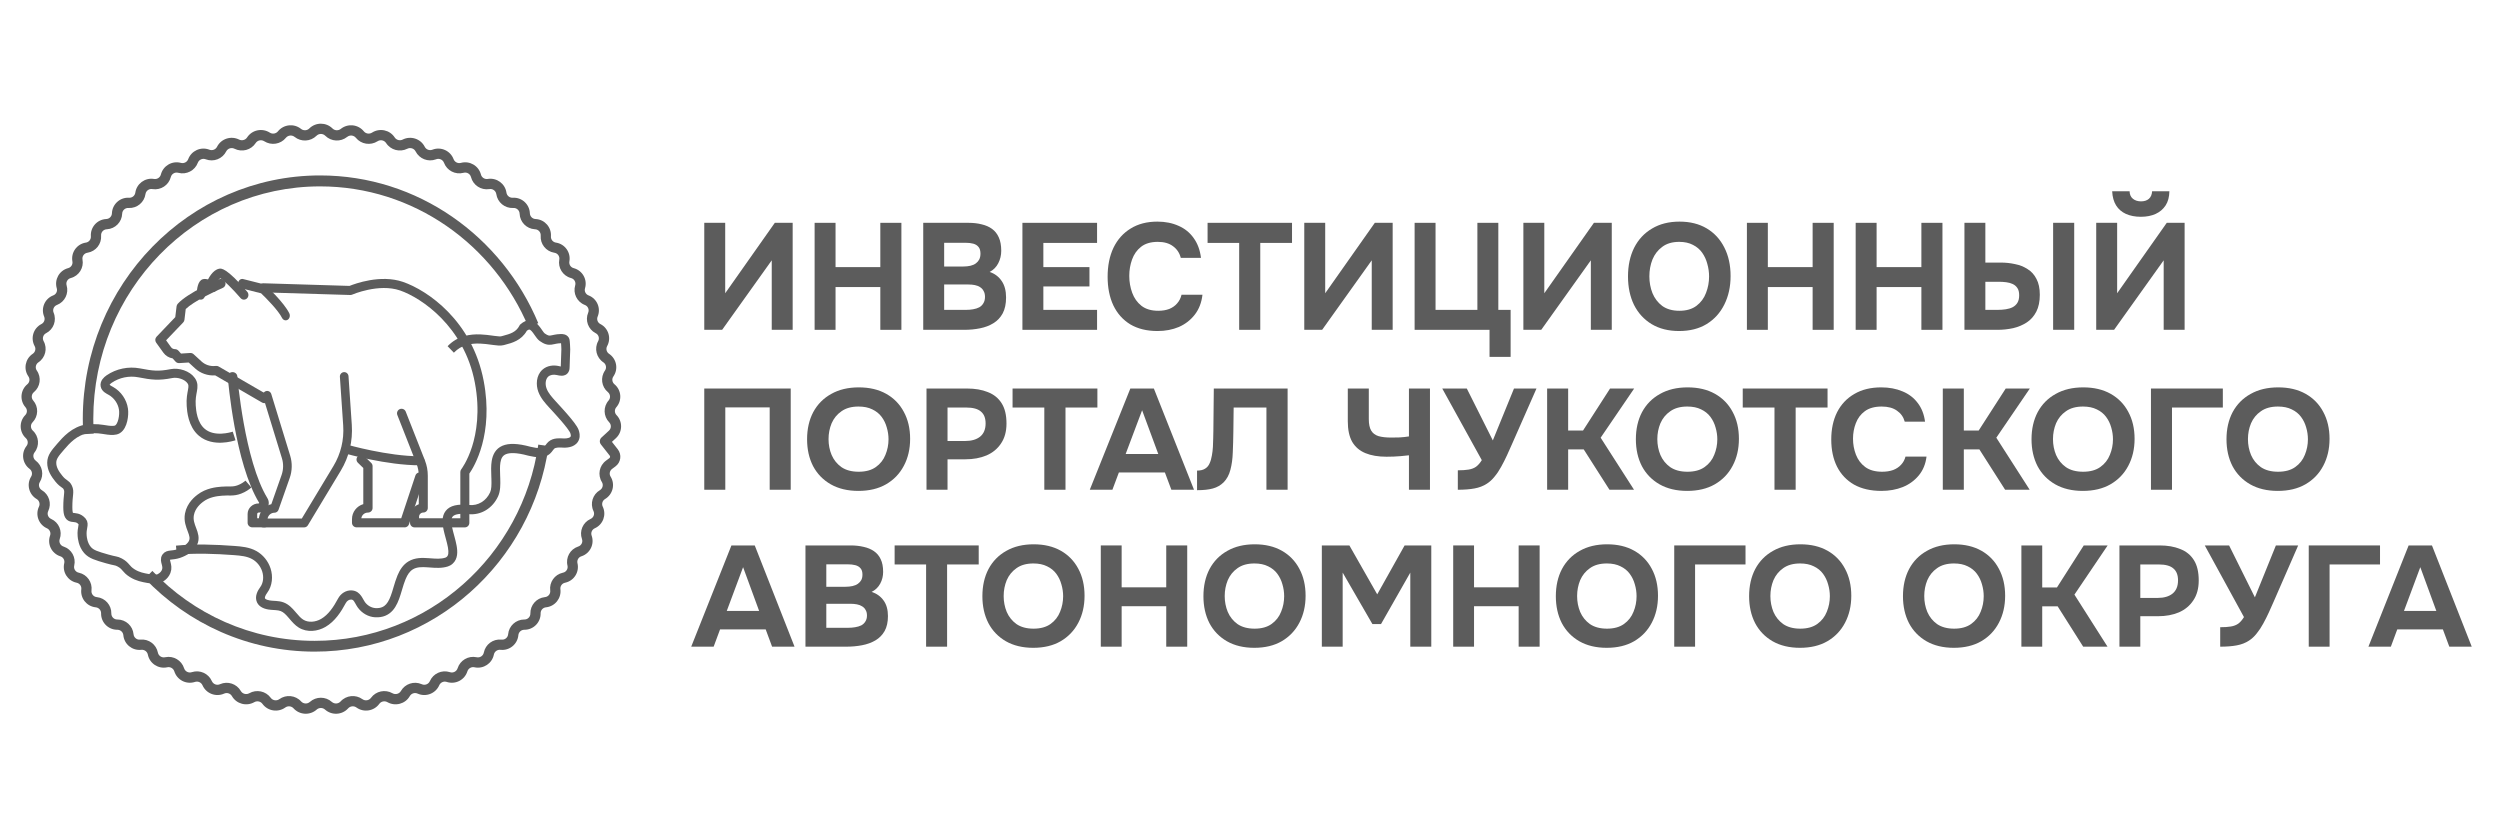 <?xml version="1.0" encoding="UTF-8"?> <svg xmlns="http://www.w3.org/2000/svg" width="161" height="54" viewBox="0 0 161 54" fill="none"><g clip-path="url(#clip0_2410_16382)"><path d="M19.591 33.963H16.946C16.793 33.963 16.668 33.835 16.668 33.678V33.482C16.668 32.984 17.015 32.566 17.474 32.47L18.136 30.585C18.256 30.242 18.264 29.863 18.157 29.516L16.94 25.546C16.895 25.396 16.976 25.236 17.123 25.189C17.269 25.143 17.425 25.226 17.471 25.376L18.688 29.346C18.83 29.811 18.82 30.32 18.659 30.778L17.937 32.831C17.897 32.944 17.793 33.019 17.676 33.019C17.456 33.019 17.272 33.181 17.232 33.395H19.436L21.474 30.012C21.947 29.227 22.164 28.326 22.102 27.405L21.889 24.268C21.878 24.111 21.994 23.976 22.147 23.965C22.302 23.954 22.433 24.072 22.444 24.229L22.656 27.365C22.726 28.405 22.482 29.424 21.947 30.31L19.827 33.828C19.776 33.913 19.687 33.964 19.59 33.964L19.591 33.963Z" fill="#5C5C5C"></path><path d="M15.709 19.298C15.63 19.298 15.551 19.264 15.493 19.197C15.02 18.649 14.404 18.029 14.185 17.918C14.108 17.966 13.972 18.143 13.886 18.333C13.818 18.485 13.644 18.551 13.5 18.479C13.354 18.408 13.292 18.227 13.359 18.075C13.412 17.959 13.693 17.373 14.126 17.304C14.25 17.283 14.582 17.232 15.924 18.79C16.031 18.915 16.022 19.107 15.903 19.219C15.847 19.271 15.778 19.297 15.709 19.297V19.298Z" fill="#5C5C5C"></path><path d="M17.027 25.964C16.975 25.964 16.923 25.951 16.875 25.923L13.86 24.175C13.384 24.209 12.911 24.044 12.561 23.722L12.151 23.345L11.547 23.384C11.453 23.39 11.364 23.354 11.302 23.285L11.117 23.08C10.878 23.041 10.661 22.91 10.519 22.71L10.057 22.067C9.972 21.949 9.983 21.788 10.084 21.683L11.287 20.424L11.371 19.73C11.378 19.668 11.405 19.61 11.447 19.563C12.092 18.851 14.021 18.023 14.103 17.988C14.257 17.923 14.435 17.993 14.501 18.146C14.566 18.3 14.496 18.477 14.342 18.542C13.841 18.756 12.481 19.399 11.961 19.9L11.879 20.593C11.872 20.658 11.843 20.718 11.798 20.765L10.697 21.916L11.014 22.357C11.072 22.438 11.166 22.485 11.265 22.485C11.351 22.485 11.433 22.521 11.491 22.585L11.657 22.77L12.244 22.732C12.328 22.727 12.409 22.755 12.47 22.812L12.976 23.276C13.206 23.489 13.518 23.596 13.832 23.571L13.91 23.565C13.972 23.56 14.034 23.573 14.087 23.605L17.183 25.4C17.327 25.485 17.377 25.669 17.292 25.813C17.236 25.91 17.134 25.963 17.03 25.963L17.027 25.964Z" fill="#5C5C5C"></path><path d="M12.938 19.297C12.938 19.297 12.933 19.297 12.931 19.297C12.782 19.293 12.665 19.149 12.668 18.973C12.676 18.578 12.748 18.087 13.052 17.984C13.296 17.902 13.661 18.09 13.856 18.21C13.988 18.291 14.039 18.483 13.971 18.638C13.902 18.793 13.739 18.854 13.608 18.774C13.487 18.7 13.341 18.634 13.252 18.609C13.23 18.702 13.211 18.855 13.209 18.987C13.205 19.16 13.085 19.297 12.939 19.297H12.938Z" fill="#5C5C5C"></path><path d="M18.398 20.631C18.303 20.631 18.212 20.574 18.162 20.473C17.936 20.009 17.155 19.212 16.813 18.888L15.542 18.568C15.398 18.531 15.306 18.369 15.338 18.203C15.371 18.038 15.514 17.935 15.658 17.971L16.992 18.308C17.033 18.317 17.072 18.339 17.105 18.37C17.154 18.415 18.296 19.487 18.631 20.177C18.703 20.325 18.657 20.511 18.527 20.593C18.487 20.618 18.442 20.631 18.398 20.631Z" fill="#5C5C5C"></path><path d="M29.936 33.964H26.696C26.536 33.964 26.406 33.833 26.406 33.671V33.285C26.406 32.912 26.642 32.594 26.969 32.473V30.631C26.969 30.37 26.921 30.114 26.825 29.87L25.588 26.726C25.529 26.576 25.602 26.405 25.751 26.345C25.9 26.285 26.07 26.359 26.129 26.509L27.366 29.653C27.489 29.965 27.55 30.295 27.55 30.63V32.714C27.55 32.876 27.42 33.007 27.26 33.007C27.109 33.007 26.987 33.131 26.987 33.283V33.375H29.645V30.4C29.645 30.334 29.667 30.27 29.708 30.218C29.711 30.214 30.1 29.706 30.4 28.768C30.676 27.902 30.931 26.483 30.579 24.635C29.89 21.02 27.129 19.177 25.765 18.706C24.395 18.235 22.698 18.966 22.68 18.974C22.641 18.991 22.598 18.998 22.556 18.998L16.95 18.828C16.789 18.824 16.662 18.689 16.668 18.527C16.674 18.365 16.806 18.239 16.967 18.243L22.51 18.412C22.856 18.273 24.513 17.658 25.952 18.154C27.535 18.699 30.411 20.655 31.149 24.527C31.805 27.968 30.534 30.057 30.226 30.499V33.671C30.226 33.833 30.096 33.964 29.936 33.964Z" fill="#5C5C5C"></path><path d="M26.055 33.962H22.967C22.802 33.962 22.668 33.831 22.668 33.669V33.429C22.668 32.975 22.975 32.591 23.396 32.466V30.14L23.047 29.799C22.93 29.684 22.93 29.499 23.047 29.384C23.164 29.269 23.353 29.269 23.47 29.384L23.906 29.812C23.962 29.867 23.994 29.941 23.994 30.019V32.717C23.994 32.878 23.86 33.01 23.695 33.01C23.476 33.01 23.296 33.17 23.269 33.377H25.838L26.752 30.624C26.803 30.47 26.972 30.386 27.128 30.436C27.285 30.487 27.371 30.652 27.32 30.805L26.338 33.762C26.299 33.883 26.184 33.965 26.054 33.965L26.055 33.962Z" fill="#5C5C5C"></path><path d="M27.038 29.965C24.897 29.965 22.321 29.23 22.212 29.199C22.055 29.154 21.967 28.993 22.012 28.84C22.058 28.686 22.222 28.599 22.377 28.643C22.403 28.65 24.982 29.384 27.038 29.384C27.201 29.384 27.333 29.514 27.333 29.674C27.333 29.834 27.201 29.964 27.038 29.964V29.965Z" fill="#5C5C5C"></path><path d="M17.025 33.962H16.254C16.084 33.962 15.946 33.83 15.946 33.668V33.1C15.946 32.725 16.266 32.421 16.659 32.421C16.665 32.421 16.678 32.421 16.686 32.407C16.696 32.39 16.689 32.378 16.686 32.374C15.134 29.83 14.687 24.504 14.669 24.279C14.655 24.117 14.782 23.976 14.952 23.965C15.123 23.953 15.27 24.073 15.284 24.234C15.289 24.288 15.739 29.652 17.22 32.081C17.338 32.275 17.34 32.506 17.223 32.701C17.105 32.894 16.896 33.009 16.66 33.009C16.608 33.009 16.563 33.05 16.563 33.102V33.377H17.026C17.197 33.377 17.335 33.509 17.335 33.671C17.335 33.833 17.197 33.964 17.026 33.964L17.025 33.962Z" fill="#5C5C5C"></path></g><path fill-rule="evenodd" clip-rule="evenodd" d="M19.918 8.274C20.331 7.863 20.999 7.863 21.412 8.273C21.556 8.416 21.786 8.428 21.946 8.301C22.399 7.937 23.064 8.006 23.431 8.458C23.558 8.614 23.787 8.651 23.959 8.54C24.447 8.228 25.102 8.363 25.419 8.852C25.528 9.019 25.751 9.08 25.934 8.988C26.45 8.729 27.09 8.93 27.353 9.452C27.444 9.631 27.654 9.713 27.842 9.643L27.859 9.636C28.402 9.433 29.007 9.708 29.211 10.251C29.282 10.437 29.481 10.541 29.674 10.491L29.695 10.486C30.255 10.341 30.827 10.678 30.972 11.239C31.021 11.431 31.209 11.555 31.405 11.525L31.424 11.522C31.997 11.436 32.532 11.832 32.615 12.405C32.644 12.601 32.816 12.743 33.013 12.735L33.037 12.733C33.615 12.708 34.103 13.159 34.124 13.738C34.131 13.934 34.286 14.093 34.482 14.105L34.505 14.106C35.084 14.141 35.522 14.642 35.48 15.22C35.465 15.416 35.602 15.591 35.796 15.623L35.818 15.626C36.39 15.722 36.772 16.266 36.668 16.836C36.633 17.028 36.75 17.215 36.938 17.266L36.959 17.272C37.518 17.427 37.841 18.01 37.675 18.566C37.62 18.752 37.716 18.95 37.897 19.021L37.912 19.027C38.453 19.239 38.713 19.855 38.488 20.39C38.413 20.57 38.487 20.777 38.66 20.867L38.673 20.873C39.188 21.142 39.38 21.782 39.099 22.291C39.007 22.459 39.059 22.676 39.223 22.785C39.706 23.105 39.838 23.765 39.502 24.243C39.39 24.401 39.42 24.621 39.571 24.746C40.019 25.117 40.076 25.787 39.691 26.226C39.563 26.373 39.569 26.594 39.705 26.733C40.111 27.151 40.094 27.822 39.666 28.217L39.408 28.455L39.784 28.933C40.054 29.276 39.988 29.775 39.637 30.035L39.417 30.199C39.261 30.315 39.22 30.531 39.323 30.696C39.633 31.192 39.464 31.843 38.967 32.137C38.796 32.237 38.732 32.453 38.815 32.625C39.068 33.148 38.841 33.777 38.312 34.018L38.299 34.024C38.122 34.105 38.036 34.308 38.101 34.491C38.296 35.037 38.005 35.636 37.455 35.821L37.435 35.827C37.25 35.889 37.144 36.082 37.189 36.271C37.324 36.834 36.971 37.399 36.405 37.524L36.384 37.529C36.193 37.571 36.065 37.752 36.09 37.946C36.163 38.522 35.751 39.045 35.175 39.11L35.154 39.112C34.959 39.134 34.813 39.301 34.816 39.497C34.827 40.076 34.363 40.552 33.784 40.557L33.76 40.557C33.563 40.559 33.4 40.709 33.382 40.905C33.331 41.482 32.819 41.906 32.243 41.85L32.221 41.848C32.024 41.829 31.844 41.962 31.805 42.156C31.691 42.724 31.137 43.092 30.569 42.976L30.549 42.971C30.354 42.931 30.16 43.045 30.1 43.235C29.925 43.788 29.336 44.094 28.783 43.92L28.765 43.914C28.574 43.854 28.368 43.947 28.288 44.13C28.054 44.662 27.435 44.904 26.903 44.672L26.889 44.666C26.705 44.585 26.49 44.656 26.39 44.831C26.1 45.338 25.45 45.504 24.949 45.219C24.77 45.117 24.543 45.167 24.427 45.327C24.084 45.799 23.424 45.901 22.953 45.562C22.787 45.443 22.558 45.468 22.422 45.617C22.031 46.05 21.364 46.083 20.931 45.696C20.778 45.561 20.547 45.561 20.396 45.696C19.962 46.083 19.296 46.049 18.904 45.617C18.769 45.468 18.54 45.443 18.375 45.562C17.904 45.901 17.243 45.799 16.9 45.327C16.784 45.167 16.557 45.117 16.378 45.219C15.877 45.504 15.228 45.338 14.937 44.831C14.837 44.656 14.622 44.585 14.438 44.666L14.425 44.672C13.893 44.904 13.273 44.662 13.04 44.13C12.959 43.947 12.754 43.854 12.563 43.914L12.543 43.92C11.99 44.095 11.401 43.788 11.226 43.235C11.166 43.045 10.972 42.931 10.777 42.971L10.757 42.976C10.189 43.092 9.635 42.724 9.521 42.156C9.482 41.962 9.302 41.829 9.105 41.848L9.083 41.85C8.507 41.906 7.995 41.482 7.943 40.905C7.925 40.709 7.761 40.559 7.564 40.557L7.542 40.557C6.963 40.552 6.499 40.076 6.51 39.497C6.514 39.301 6.367 39.134 6.173 39.112L6.151 39.11C5.575 39.045 5.163 38.522 5.236 37.946C5.261 37.752 5.133 37.571 4.942 37.529L4.921 37.524C4.355 37.399 4.002 36.834 4.137 36.271C4.183 36.082 4.076 35.889 3.892 35.827L3.871 35.821C3.322 35.636 3.03 35.037 3.225 34.491C3.29 34.308 3.204 34.105 3.027 34.024L3.014 34.018C2.485 33.777 2.258 33.148 2.511 32.625C2.594 32.452 2.53 32.237 2.36 32.137C1.863 31.843 1.694 31.192 2.004 30.696C2.106 30.533 2.065 30.314 1.907 30.196C1.442 29.851 1.345 29.184 1.707 28.724C1.828 28.572 1.81 28.351 1.666 28.218C1.237 27.823 1.218 27.151 1.626 26.733C1.763 26.593 1.769 26.372 1.64 26.226C1.255 25.787 1.313 25.117 1.761 24.746C1.912 24.621 1.941 24.401 1.83 24.243C1.494 23.765 1.626 23.105 2.108 22.785C2.272 22.676 2.325 22.459 2.232 22.291C1.951 21.782 2.144 21.142 2.659 20.873L2.672 20.867C2.844 20.777 2.919 20.57 2.844 20.39C2.619 19.855 2.879 19.239 3.419 19.027L3.434 19.021C3.616 18.95 3.712 18.752 3.656 18.566C3.491 18.01 3.814 17.427 4.373 17.272L4.394 17.266C4.581 17.215 4.699 17.028 4.663 16.836C4.559 16.266 4.942 15.722 5.513 15.626L5.536 15.623C5.729 15.591 5.866 15.416 5.852 15.22C5.81 14.642 6.248 14.141 6.827 14.106L6.85 14.105C7.046 14.093 7.201 13.934 7.208 13.738C7.228 13.159 7.717 12.708 8.295 12.733L8.319 12.735C8.516 12.743 8.687 12.601 8.715 12.406C8.798 11.832 9.332 11.436 9.905 11.522L9.927 11.525C10.123 11.555 10.31 11.431 10.36 11.239C10.505 10.678 11.076 10.341 11.637 10.486L11.657 10.491C11.85 10.541 12.05 10.437 12.12 10.251C12.324 9.708 12.929 9.433 13.472 9.636L13.49 9.643C13.678 9.713 13.888 9.631 13.978 9.452C14.242 8.93 14.881 8.729 15.397 8.988C15.58 9.08 15.804 9.019 15.912 8.852C16.23 8.363 16.885 8.228 17.373 8.54C17.545 8.651 17.773 8.614 17.899 8.458C18.267 8.005 18.932 7.938 19.385 8.3C19.544 8.428 19.775 8.415 19.918 8.274ZM38.961 28.747C39.031 28.747 39.098 28.726 39.154 28.686C39.102 28.724 39.036 28.747 38.961 28.747ZM20.947 8.742C20.791 8.587 20.539 8.587 20.384 8.742C20 9.123 19.392 9.152 18.972 8.816C18.8 8.679 18.549 8.706 18.412 8.874C18.072 9.294 17.468 9.386 17.016 9.096C16.831 8.977 16.584 9.031 16.466 9.212C16.172 9.667 15.579 9.819 15.101 9.579C14.904 9.48 14.664 9.56 14.568 9.75C14.326 10.229 13.761 10.45 13.258 10.262L13.241 10.255C13.039 10.18 12.814 10.282 12.739 10.483C12.55 10.986 12.012 11.265 11.492 11.131L11.472 11.126C11.265 11.072 11.053 11.197 11 11.404C10.865 11.924 10.36 12.259 9.828 12.179L9.806 12.175C9.596 12.144 9.399 12.289 9.369 12.5C9.292 13.031 8.826 13.418 8.29 13.395L8.266 13.393C8.054 13.384 7.876 13.549 7.868 13.761C7.849 14.297 7.426 14.732 6.89 14.764L6.867 14.765C6.655 14.778 6.495 14.961 6.511 15.172C6.55 15.708 6.175 16.186 5.644 16.274L5.622 16.278C5.414 16.313 5.276 16.51 5.313 16.717C5.41 17.245 5.087 17.76 4.57 17.903L4.549 17.909C4.347 17.965 4.23 18.176 4.29 18.377C4.443 18.892 4.177 19.439 3.676 19.636L3.661 19.642C3.466 19.719 3.372 19.941 3.453 20.135C3.661 20.631 3.454 21.204 2.977 21.453L2.964 21.459C2.778 21.556 2.709 21.787 2.81 21.971C3.072 22.445 2.92 23.039 2.473 23.335C2.296 23.453 2.251 23.694 2.37 23.863C2.681 24.305 2.597 24.912 2.182 25.255C2.019 25.39 2 25.633 2.137 25.79C2.493 26.197 2.476 26.808 2.099 27.195C1.952 27.345 1.958 27.589 2.114 27.732C2.511 28.098 2.561 28.708 2.226 29.133C2.098 29.296 2.13 29.539 2.301 29.666C2.731 29.986 2.851 30.587 2.564 31.046C2.455 31.221 2.512 31.459 2.696 31.568C3.157 31.84 3.341 32.425 3.106 32.913C3.014 33.102 3.096 33.329 3.287 33.416L3.301 33.423C3.791 33.646 4.028 34.206 3.847 34.713C3.777 34.91 3.882 35.127 4.081 35.194L4.101 35.201C4.611 35.371 4.905 35.903 4.78 36.425C4.731 36.629 4.859 36.834 5.064 36.879L5.085 36.884C5.609 37 5.959 37.496 5.892 38.029C5.865 38.239 6.015 38.43 6.225 38.453L6.247 38.456C6.78 38.516 7.18 38.972 7.17 39.509C7.167 39.721 7.336 39.895 7.547 39.896L7.569 39.896C8.106 39.901 8.552 40.311 8.601 40.846C8.62 41.057 8.808 41.213 9.019 41.192L9.041 41.19C9.576 41.138 10.063 41.499 10.168 42.026C10.21 42.236 10.415 42.371 10.624 42.328L10.645 42.324C11.171 42.216 11.694 42.524 11.856 43.036C11.921 43.241 12.139 43.355 12.344 43.29L12.364 43.284C12.876 43.122 13.428 43.373 13.644 43.864C13.731 44.062 13.962 44.153 14.16 44.066L14.174 44.06C14.666 43.845 15.242 44.035 15.51 44.502C15.616 44.686 15.86 44.754 16.052 44.645C16.516 44.381 17.116 44.501 17.435 44.939C17.562 45.114 17.811 45.154 17.989 45.026C18.425 44.712 19.032 44.773 19.394 45.174C19.541 45.336 19.792 45.349 19.956 45.203C20.358 44.844 20.968 44.845 21.37 45.203C21.535 45.349 21.786 45.336 21.933 45.174C22.295 44.773 22.902 44.712 23.338 45.026C23.517 45.154 23.765 45.114 23.893 44.939C24.211 44.501 24.811 44.381 25.275 44.645C25.468 44.754 25.712 44.686 25.817 44.502C26.085 44.035 26.661 43.845 27.154 44.06L27.167 44.066C27.365 44.153 27.596 44.062 27.683 43.865C27.899 43.373 28.451 43.122 28.963 43.284L28.982 43.29C29.187 43.355 29.405 43.241 29.47 43.036C29.632 42.524 30.155 42.216 30.681 42.324L30.702 42.328C30.911 42.371 31.116 42.236 31.158 42.026C31.263 41.499 31.75 41.138 32.285 41.19L32.307 41.192C32.518 41.213 32.706 41.057 32.724 40.846C32.772 40.312 33.218 39.901 33.754 39.896L33.779 39.896C33.99 39.895 34.16 39.721 34.156 39.509C34.146 38.972 34.546 38.516 35.08 38.456L35.101 38.453C35.311 38.43 35.461 38.239 35.434 38.029C35.367 37.496 35.717 37 36.241 36.884L36.263 36.879C36.467 36.834 36.595 36.629 36.546 36.425C36.421 35.903 36.716 35.371 37.225 35.201L37.245 35.194C37.444 35.127 37.55 34.91 37.479 34.713C37.298 34.206 37.535 33.646 38.025 33.423L38.039 33.416C38.23 33.329 38.312 33.102 38.221 32.913C37.985 32.425 38.17 31.84 38.631 31.568C38.814 31.459 38.871 31.221 38.763 31.046C38.477 30.589 38.59 29.99 39.023 29.669L39.243 29.505C39.295 29.466 39.305 29.392 39.265 29.342L38.7 28.624C38.577 28.468 38.623 28.259 38.761 28.153L39.218 27.732C39.372 27.589 39.379 27.346 39.231 27.195C38.855 26.808 38.838 26.197 39.194 25.791C39.332 25.634 39.313 25.39 39.15 25.255C38.735 24.912 38.65 24.305 38.961 23.863C39.08 23.694 39.036 23.453 38.858 23.335C38.411 23.039 38.259 22.445 38.521 21.971C38.623 21.787 38.553 21.556 38.367 21.459L38.354 21.453C37.877 21.204 37.67 20.631 37.879 20.135C37.96 19.941 37.866 19.719 37.671 19.642L37.655 19.636C37.155 19.439 36.889 18.892 37.042 18.377C37.102 18.176 36.985 17.965 36.783 17.909L36.762 17.903C36.244 17.76 35.922 17.245 36.018 16.717C36.056 16.51 35.917 16.313 35.71 16.278L35.687 16.274C35.157 16.186 34.781 15.708 34.821 15.172C34.836 14.961 34.676 14.778 34.465 14.765L34.442 14.764C33.906 14.732 33.483 14.297 33.463 13.761C33.456 13.549 33.277 13.384 33.066 13.393L33.042 13.395C32.506 13.418 32.039 13.032 31.962 12.501C31.931 12.29 31.734 12.144 31.523 12.176L31.503 12.179C30.972 12.259 30.466 11.924 30.332 11.404C30.279 11.197 30.067 11.072 29.86 11.126L29.84 11.131C29.32 11.265 28.782 10.986 28.593 10.483C28.517 10.282 28.293 10.18 28.091 10.255L28.073 10.262C27.57 10.45 27.006 10.229 26.764 9.75C26.668 9.56 26.428 9.48 26.231 9.579C25.752 9.819 25.16 9.667 24.865 9.212C24.748 9.031 24.501 8.977 24.316 9.096C23.863 9.386 23.26 9.295 22.919 8.875C22.781 8.705 22.53 8.679 22.359 8.816C21.938 9.153 21.33 9.122 20.947 8.742Z" fill="#5C5C5C"></path><path fill-rule="evenodd" clip-rule="evenodd" d="M20.264 41.27C27.581 41.27 33.648 35.765 34.666 28.632L35.332 28.733C34.264 36.211 27.911 41.965 20.264 41.965C15.979 41.965 12.102 40.159 9.332 37.256L9.811 36.768C12.459 39.543 16.165 41.27 20.264 41.27Z" fill="#5C5C5C"></path><path fill-rule="evenodd" clip-rule="evenodd" d="M20.613 12.003C12.554 12.003 6.008 18.726 6.008 26.974C6.008 27.291 6.017 27.607 6.036 27.921L5.362 27.965C5.342 27.637 5.332 27.306 5.332 26.974C5.332 18.325 12.192 11.298 20.613 11.298C26.908 11.298 32.327 15.222 34.665 20.813L34.046 21.095C31.814 15.756 26.634 12.003 20.613 12.003Z" fill="#5C5C5C"></path><path d="M15.078 28.076C14.929 28.124 13.767 28.484 13.005 27.847C12.399 27.341 12.337 26.451 12.314 26.125C12.252 25.246 12.595 24.924 12.314 24.518C12.064 24.158 11.487 23.974 11.045 24.059C10.213 24.222 9.816 24.177 8.96 24.011C8.297 23.883 7.587 24.029 7.031 24.41C6.887 24.509 6.738 24.658 6.769 24.831C6.8 25.003 6.988 25.089 7.14 25.174C7.574 25.417 7.884 25.868 7.953 26.359C8.004 26.715 7.917 27.444 7.559 27.652C7.274 27.818 6.642 27.629 6.326 27.616C5.97 27.602 5.792 27.594 5.635 27.616C4.797 27.731 4.242 28.376 3.908 28.764C3.546 29.184 3.336 29.428 3.332 29.797C3.328 30.194 3.551 30.532 3.793 30.83C4.106 31.213 4.244 31.135 4.368 31.403C4.501 31.69 4.367 31.835 4.368 32.668C4.37 33.722 4.82 33.039 5.29 33.584C5.447 33.768 5.247 34.001 5.29 34.502C5.3 34.623 5.338 35.077 5.635 35.42C5.875 35.698 6.217 35.797 6.902 35.994C7.431 36.147 7.467 36.095 7.708 36.224C8.128 36.447 8.08 36.64 8.514 36.912C8.87 37.136 9.201 37.195 9.55 37.257C10.025 37.34 10.192 37.277 10.241 37.257C10.277 37.242 10.581 37.11 10.702 36.798C10.858 36.394 10.54 36.118 10.702 35.879C10.831 35.689 11.083 35.792 11.508 35.65C11.601 35.619 12.217 35.404 12.429 34.961C12.705 34.383 12.057 33.908 12.199 33.125C12.308 32.525 12.792 32.168 12.89 32.092C13.379 31.714 13.964 31.66 14.271 31.633C14.762 31.588 14.998 31.679 15.423 31.518C15.684 31.419 15.877 31.278 15.999 31.174" stroke="#5C5C5C" stroke-width="0.583" stroke-miterlimit="10"></path><path fill-rule="evenodd" clip-rule="evenodd" d="M34.92 21.274C35.005 21.396 35.05 21.451 35.078 21.471C35.192 21.551 35.264 21.585 35.313 21.6C35.357 21.613 35.394 21.615 35.445 21.609C35.487 21.603 35.523 21.595 35.573 21.584C35.605 21.577 35.643 21.569 35.692 21.559C35.805 21.536 35.943 21.515 36.118 21.511L36.118 21.511C36.177 21.509 36.263 21.512 36.35 21.537C36.439 21.562 36.554 21.619 36.63 21.746L36.632 21.748C36.654 21.786 36.664 21.822 36.668 21.835C36.673 21.854 36.677 21.872 36.679 21.886C36.685 21.915 36.689 21.946 36.692 21.977C36.699 22.038 36.704 22.111 36.708 22.181C36.717 22.32 36.722 22.464 36.722 22.503V22.507L36.722 22.507C36.718 22.772 36.71 22.929 36.702 23.083L36.702 23.083C36.695 23.233 36.687 23.381 36.684 23.633L36.684 23.637C36.684 23.693 36.684 23.832 36.611 23.958C36.497 24.157 36.303 24.197 36.178 24.198C36.062 24.2 35.944 24.172 35.872 24.155L35.862 24.153C35.639 24.101 35.427 24.143 35.302 24.258L35.302 24.258C35.141 24.406 35.089 24.719 35.198 25.015C35.308 25.314 35.531 25.563 35.798 25.856C35.825 25.886 35.862 25.926 35.906 25.974C36.064 26.146 36.316 26.42 36.556 26.699C36.711 26.877 36.863 27.062 36.987 27.228C37.102 27.382 37.218 27.553 37.267 27.696C37.318 27.846 37.369 28.067 37.294 28.292L37.025 28.194L37.294 28.291C37.294 28.291 37.294 28.291 37.294 28.292C37.211 28.54 37.019 28.677 36.839 28.748C36.66 28.817 36.464 28.834 36.3 28.828C36.268 28.827 36.236 28.825 36.207 28.824C36.093 28.819 35.999 28.815 35.907 28.824C35.797 28.834 35.732 28.861 35.688 28.901C35.688 28.901 35.688 28.901 35.688 28.901L35.501 28.677L35.688 28.901C35.688 28.901 35.688 28.901 35.688 28.901C35.667 28.919 35.645 28.946 35.607 28.998C35.604 29.002 35.601 29.006 35.598 29.011C35.566 29.055 35.518 29.12 35.461 29.178C35.461 29.177 35.461 29.177 35.462 29.177L35.263 28.964L35.461 29.178C35.237 29.403 34.955 29.454 34.709 29.449C34.496 29.445 34.274 29.398 34.094 29.36C34.072 29.355 34.05 29.351 34.029 29.346L34.021 29.345L34.013 29.343C33.238 29.131 32.809 29.153 32.575 29.253C32.375 29.339 32.275 29.502 32.228 29.779C32.187 30.029 32.198 30.317 32.21 30.64C32.212 30.701 32.215 30.763 32.217 30.827C32.228 31.192 32.232 31.623 32.079 31.959C31.732 32.723 30.986 33.2 30.155 33.11C30.155 33.11 30.155 33.11 30.155 33.11L30.184 32.816L30.155 33.11C30.155 33.11 30.155 33.11 30.155 33.11C29.46 33.037 29.225 33.172 29.145 33.275C29.059 33.386 29.041 33.596 29.12 33.978C29.154 34.14 29.2 34.31 29.249 34.49C29.254 34.507 29.259 34.525 29.263 34.542C29.316 34.737 29.371 34.943 29.406 35.141C29.473 35.512 29.498 35.99 29.15 36.303C29.151 36.303 29.151 36.302 29.151 36.302L28.964 36.079L29.15 36.303C29.06 36.384 28.954 36.444 28.842 36.48L28.758 36.197L28.842 36.48C28.842 36.48 28.842 36.48 28.842 36.48C28.451 36.606 28.033 36.573 27.682 36.546C27.639 36.543 27.597 36.54 27.557 36.537C27.154 36.508 26.847 36.512 26.592 36.665C26.39 36.786 26.244 36.998 26.12 37.298C26.032 37.508 25.967 37.729 25.896 37.966C25.863 38.077 25.829 38.192 25.791 38.311C25.68 38.66 25.537 39.035 25.287 39.315C25.021 39.613 24.655 39.78 24.158 39.753L24.158 39.753C23.715 39.728 23.306 39.487 23.047 39.131L23.046 39.131C22.988 39.051 22.941 38.966 22.904 38.899L22.904 38.898C22.863 38.825 22.834 38.772 22.802 38.727C22.747 38.649 22.705 38.619 22.628 38.613L22.649 38.318L22.627 38.613C22.627 38.613 22.628 38.613 22.628 38.613C22.494 38.602 22.351 38.683 22.271 38.833L22.271 38.833C21.975 39.388 21.573 40.019 20.958 40.374L20.958 40.374C20.458 40.663 19.78 40.751 19.239 40.416L19.239 40.416C18.993 40.263 18.801 40.036 18.643 39.85C18.623 39.827 18.604 39.804 18.585 39.782C18.402 39.569 18.257 39.423 18.078 39.354L18.078 39.354C17.983 39.317 17.875 39.301 17.737 39.291C17.706 39.289 17.672 39.287 17.636 39.285C17.527 39.279 17.4 39.271 17.281 39.252L17.281 39.252C16.924 39.194 16.609 39.029 16.514 38.69C16.427 38.377 16.574 38.059 16.76 37.809L16.76 37.809C16.956 37.548 16.999 37.153 16.885 36.8L16.885 36.8C16.778 36.464 16.54 36.172 16.238 36.006L16.238 36.006C15.908 35.823 15.512 35.783 15.061 35.749L15.082 35.454L15.061 35.749C15.061 35.749 15.061 35.749 15.061 35.749C13.864 35.66 12.564 35.611 11.386 35.729L11.332 35.14C12.557 35.018 13.895 35.069 15.102 35.159L15.102 35.159C15.537 35.191 16.053 35.233 16.505 35.483L16.372 35.745L16.506 35.483C16.506 35.483 16.505 35.483 16.505 35.483C16.936 35.721 17.272 36.133 17.426 36.613L17.155 36.707L17.426 36.613C17.587 37.113 17.546 37.723 17.21 38.172C17.055 38.38 17.053 38.495 17.062 38.526C17.063 38.53 17.088 38.622 17.369 38.667C17.458 38.682 17.543 38.687 17.643 38.693C17.684 38.695 17.729 38.697 17.777 38.701C17.927 38.712 18.103 38.732 18.277 38.8C18.602 38.925 18.83 39.178 19.01 39.388C19.031 39.411 19.05 39.435 19.07 39.457C19.236 39.652 19.367 39.806 19.532 39.908C19.851 40.106 20.305 40.074 20.681 39.857C21.146 39.588 21.484 39.087 21.772 38.546C21.945 38.222 22.286 37.992 22.671 38.023L22.672 38.023C22.964 38.047 23.142 38.208 23.261 38.377C23.313 38.45 23.356 38.528 23.391 38.592L23.398 38.603C23.437 38.674 23.468 38.728 23.501 38.774C23.665 38.999 23.922 39.147 24.188 39.162C24.528 39.18 24.726 39.073 24.869 38.913C25.029 38.734 25.141 38.467 25.25 38.125C25.28 38.032 25.309 37.932 25.34 37.828C25.415 37.576 25.496 37.303 25.596 37.063C25.742 36.714 25.951 36.366 26.307 36.153C26.729 35.9 27.201 35.919 27.595 35.946C27.637 35.949 27.679 35.952 27.72 35.955C28.087 35.983 28.392 36.005 28.674 35.915L28.674 35.915C28.712 35.902 28.748 35.882 28.777 35.856L28.777 35.855C28.867 35.774 28.911 35.611 28.846 35.249C28.816 35.081 28.768 34.899 28.715 34.702C28.71 34.684 28.705 34.666 28.7 34.648C28.652 34.471 28.601 34.284 28.563 34.103C28.485 33.73 28.43 33.253 28.701 32.904C28.979 32.545 29.494 32.446 30.213 32.522L30.213 32.522C30.788 32.584 31.313 32.258 31.564 31.707C31.649 31.52 31.66 31.235 31.647 30.847C31.645 30.793 31.643 30.737 31.641 30.679C31.628 30.36 31.614 29.996 31.667 29.679C31.732 29.285 31.912 28.897 32.358 28.706C32.769 28.53 33.349 28.551 34.149 28.768C34.169 28.772 34.188 28.776 34.207 28.78C34.394 28.82 34.563 28.855 34.719 28.858C34.888 28.861 34.993 28.824 35.065 28.752L35.066 28.751C35.09 28.727 35.112 28.697 35.153 28.641L35.154 28.64C35.19 28.591 35.244 28.517 35.315 28.454L35.315 28.453C35.484 28.302 35.682 28.251 35.854 28.235C35.989 28.222 36.133 28.228 36.249 28.233C36.274 28.235 36.298 28.236 36.321 28.237C36.438 28.241 36.553 28.227 36.639 28.194C36.722 28.161 36.746 28.125 36.755 28.098L36.756 28.097C36.767 28.065 36.767 28.003 36.73 27.895L36.73 27.894C36.715 27.853 36.656 27.751 36.536 27.59C36.425 27.44 36.282 27.267 36.132 27.093C35.899 26.823 35.657 26.561 35.499 26.388C35.452 26.338 35.413 26.295 35.383 26.262C35.375 26.254 35.367 26.245 35.359 26.236C35.114 25.967 34.818 25.641 34.666 25.226C34.506 24.793 34.523 24.184 34.924 23.815C35.229 23.535 35.65 23.497 35.988 23.575L35.988 23.576C36.028 23.585 36.063 23.593 36.096 23.599C36.102 23.6 36.108 23.601 36.114 23.602C36.118 23.352 36.126 23.2 36.133 23.051L36.133 23.051C36.141 22.901 36.148 22.754 36.152 22.502L36.152 22.501L36.152 22.494L36.151 22.471C36.151 22.453 36.15 22.43 36.149 22.404C36.147 22.35 36.144 22.284 36.14 22.218C36.137 22.177 36.134 22.138 36.131 22.102C36.131 22.102 36.131 22.102 36.131 22.102C35.996 22.105 35.892 22.122 35.8 22.14C35.777 22.145 35.751 22.15 35.723 22.157C35.656 22.171 35.58 22.188 35.515 22.196C35.405 22.21 35.288 22.209 35.154 22.168C35.026 22.13 34.898 22.059 34.756 21.959L34.755 21.958C34.631 21.869 34.529 21.723 34.458 21.621L34.457 21.619C34.448 21.606 34.439 21.593 34.43 21.58C34.358 21.476 34.298 21.39 34.233 21.32C34.16 21.242 34.116 21.226 34.094 21.224C34.08 21.222 34.029 21.221 33.928 21.302C33.579 21.93 32.95 22.093 32.553 22.195C32.511 22.206 32.471 22.217 32.434 22.227C32.327 22.257 32.21 22.258 32.104 22.253C31.995 22.247 31.873 22.232 31.749 22.215C31.715 22.211 31.679 22.206 31.643 22.201C31.419 22.17 31.177 22.137 30.92 22.127C30.329 22.104 29.718 22.205 29.229 22.713L28.826 22.294C29.477 21.619 30.279 21.509 30.942 21.536C31.227 21.547 31.497 21.584 31.721 21.615C31.756 21.62 31.79 21.624 31.822 21.629C31.946 21.645 32.048 21.657 32.133 21.662C32.221 21.666 32.267 21.661 32.287 21.655L32.287 21.655C32.327 21.644 32.367 21.634 32.406 21.623C32.837 21.507 33.235 21.399 33.453 20.971L33.478 20.922L33.518 20.886C33.714 20.71 33.926 20.611 34.151 20.635C34.368 20.658 34.529 20.788 34.641 20.907C34.739 21.011 34.826 21.137 34.894 21.236C34.903 21.249 34.912 21.262 34.92 21.274Z" fill="#5C5C5C"></path><path d="M45.355 21.241V14.35H46.703V18.885L49.898 14.35H51.048V21.241H49.7V16.764L46.505 21.241H45.355Z" fill="#5C5C5C"></path><path d="M52.461 21.241V14.35H53.809V17.202H56.693V14.35H58.05V21.241H56.693V18.486H53.809V21.241H52.461Z" fill="#5C5C5C"></path><path d="M59.456 21.241V14.35H62.378C62.686 14.35 62.965 14.382 63.217 14.447C63.474 14.506 63.697 14.603 63.886 14.739C64.075 14.876 64.219 15.057 64.32 15.284C64.426 15.511 64.48 15.8 64.48 16.151C64.48 16.436 64.417 16.702 64.291 16.948C64.166 17.195 63.98 17.383 63.735 17.513C64.062 17.623 64.32 17.818 64.508 18.097C64.697 18.369 64.791 18.723 64.791 19.158C64.791 19.567 64.719 19.907 64.574 20.18C64.43 20.446 64.232 20.657 63.98 20.812C63.729 20.968 63.44 21.078 63.113 21.143C62.793 21.208 62.453 21.241 62.095 21.241H59.456ZM60.804 19.956H62.199C62.369 19.956 62.526 19.943 62.67 19.917C62.821 19.891 62.953 19.849 63.066 19.79C63.179 19.726 63.267 19.638 63.33 19.528C63.399 19.417 63.434 19.281 63.434 19.119C63.434 18.97 63.405 18.846 63.349 18.749C63.298 18.645 63.223 18.561 63.123 18.496C63.028 18.431 62.915 18.386 62.783 18.36C62.658 18.334 62.516 18.321 62.359 18.321H60.804V19.956ZM60.804 17.163H62.039C62.208 17.163 62.362 17.146 62.501 17.114C62.639 17.081 62.755 17.03 62.849 16.958C62.944 16.887 63.016 16.802 63.066 16.705C63.116 16.601 63.142 16.478 63.142 16.335C63.142 16.147 63.101 16.005 63.019 15.907C62.937 15.803 62.824 15.732 62.68 15.693C62.541 15.654 62.375 15.635 62.18 15.635H60.804V17.163Z" fill="#5C5C5C"></path><path d="M65.844 21.241V14.35H70.651V15.644H67.192V17.202H70.161V18.447H67.192V19.956H70.651V21.241H65.844Z" fill="#5C5C5C"></path><path d="M74.544 21.318C73.86 21.318 73.275 21.176 72.791 20.89C72.314 20.598 71.95 20.189 71.698 19.664C71.453 19.138 71.331 18.525 71.331 17.824C71.331 17.111 71.456 16.488 71.708 15.956C71.965 15.424 72.333 15.012 72.81 14.72C73.288 14.421 73.863 14.272 74.535 14.272C75.044 14.272 75.5 14.363 75.902 14.545C76.304 14.72 76.627 14.983 76.873 15.333C77.124 15.677 77.281 16.102 77.344 16.608H76.043C75.962 16.29 75.795 16.04 75.544 15.858C75.299 15.67 74.972 15.576 74.563 15.576C74.111 15.576 73.75 15.683 73.48 15.897C73.216 16.105 73.024 16.378 72.904 16.715C72.785 17.046 72.725 17.396 72.725 17.766C72.725 18.149 72.788 18.512 72.914 18.856C73.04 19.2 73.238 19.479 73.508 19.693C73.784 19.907 74.145 20.014 74.592 20.014C74.856 20.014 75.091 19.975 75.299 19.897C75.506 19.813 75.676 19.693 75.808 19.537C75.946 19.382 76.04 19.197 76.09 18.983H77.438C77.382 19.482 77.218 19.907 76.948 20.258C76.678 20.608 76.335 20.874 75.921 21.056C75.506 21.231 75.047 21.318 74.544 21.318Z" fill="#5C5C5C"></path><path d="M79.803 21.241V15.644H77.768V14.35H83.206V15.644H81.161V21.241H79.803Z" fill="#5C5C5C"></path><path d="M83.995 21.241V14.35H85.343V18.885L88.538 14.35H89.688V21.241H88.34V16.764L85.145 21.241H83.995Z" fill="#5C5C5C"></path><path d="M95.926 22.983V21.241H91.101V14.35H92.449V19.956H95.144V14.35H96.492V19.956H97.284V22.983H95.926Z" fill="#5C5C5C"></path><path d="M98.105 21.241V14.35H99.453V18.885L102.648 14.35H103.798V21.241H102.45V16.764L99.255 21.241H98.105Z" fill="#5C5C5C"></path><path d="M108.133 21.318C107.448 21.318 106.857 21.169 106.361 20.871C105.871 20.572 105.494 20.16 105.23 19.635C104.972 19.103 104.843 18.493 104.843 17.805C104.843 17.104 104.975 16.488 105.239 15.956C105.509 15.424 105.893 15.012 106.389 14.72C106.885 14.421 107.476 14.272 108.161 14.272C108.84 14.272 109.424 14.418 109.914 14.71C110.404 15.002 110.781 15.411 111.045 15.936C111.315 16.462 111.45 17.075 111.45 17.776C111.45 18.463 111.315 19.077 111.045 19.615C110.781 20.147 110.401 20.566 109.905 20.871C109.415 21.169 108.824 21.318 108.133 21.318ZM108.152 20.014C108.604 20.014 108.972 19.907 109.254 19.693C109.537 19.479 109.741 19.203 109.867 18.866C109.999 18.528 110.065 18.175 110.065 17.805C110.065 17.532 110.027 17.263 109.952 16.997C109.883 16.731 109.773 16.491 109.622 16.277C109.471 16.063 109.273 15.894 109.028 15.771C108.783 15.641 108.488 15.576 108.142 15.576C107.696 15.576 107.332 15.683 107.049 15.897C106.766 16.105 106.556 16.378 106.417 16.715C106.285 17.052 106.219 17.412 106.219 17.795C106.219 18.178 106.285 18.538 106.417 18.875C106.556 19.213 106.766 19.489 107.049 19.703C107.338 19.91 107.705 20.014 108.152 20.014Z" fill="#5C5C5C"></path><path d="M112.501 21.241V14.35H113.849V17.202H116.733V14.35H118.09V21.241H116.733V18.486H113.849V21.241H112.501Z" fill="#5C5C5C"></path><path d="M119.505 21.241V14.35H120.853V17.202H123.737V14.35H125.094V21.241H123.737V18.486H120.853V21.241H119.505Z" fill="#5C5C5C"></path><path d="M126.51 21.241V14.35H127.857V16.91H128.847C129.161 16.91 129.466 16.942 129.761 17.007C130.063 17.065 130.333 17.172 130.572 17.328C130.817 17.477 131.009 17.688 131.147 17.961C131.291 18.227 131.364 18.567 131.364 18.983C131.364 19.417 131.288 19.781 131.137 20.073C130.987 20.365 130.782 20.595 130.525 20.764C130.267 20.932 129.975 21.056 129.648 21.133C129.321 21.205 128.982 21.241 128.63 21.241H126.51ZM127.857 19.956H128.64C128.828 19.956 129.007 19.943 129.177 19.917C129.347 19.891 129.494 19.846 129.62 19.781C129.752 19.709 129.852 19.615 129.922 19.498C129.997 19.375 130.035 19.216 130.035 19.021C130.035 18.82 129.997 18.665 129.922 18.554C129.846 18.438 129.746 18.35 129.62 18.292C129.494 18.233 129.353 18.194 129.196 18.175C129.039 18.155 128.875 18.146 128.706 18.146H127.857V19.956ZM132.221 21.241V14.35H133.579V21.241H132.221Z" fill="#5C5C5C"></path><path d="M134.996 21.241V14.35H136.344V18.885L139.539 14.35H140.689V21.241H139.341V16.764L136.146 21.241H134.996ZM137.871 13.961C137.506 13.961 137.186 13.899 136.909 13.776C136.639 13.652 136.429 13.471 136.278 13.231C136.127 12.991 136.042 12.686 136.023 12.316H137.145C137.151 12.53 137.223 12.692 137.362 12.803C137.5 12.913 137.673 12.968 137.88 12.968C138.094 12.968 138.263 12.913 138.389 12.803C138.515 12.692 138.584 12.53 138.596 12.316H139.709C139.702 12.686 139.621 12.991 139.464 13.231C139.306 13.471 139.093 13.652 138.823 13.776C138.552 13.899 138.235 13.961 137.871 13.961Z" fill="#5C5C5C"></path><path d="M45.355 31.54V25.021H50.922V31.54H49.568V26.236H46.709V31.54H45.355Z" fill="#5C5C5C"></path><path d="M55.28 31.614C54.592 31.614 53.999 31.473 53.5 31.19C53.008 30.908 52.629 30.518 52.364 30.021C52.105 29.517 51.976 28.94 51.976 28.29C51.976 27.627 52.108 27.043 52.373 26.54C52.645 26.037 53.03 25.647 53.528 25.371C54.027 25.088 54.62 24.947 55.308 24.947C55.99 24.947 56.577 25.085 57.069 25.361C57.562 25.638 57.94 26.024 58.205 26.522C58.477 27.019 58.612 27.599 58.612 28.262C58.612 28.913 58.477 29.493 58.205 30.002C57.94 30.506 57.558 30.902 57.06 31.19C56.568 31.473 55.974 31.614 55.28 31.614ZM55.299 30.38C55.753 30.38 56.123 30.279 56.407 30.076C56.691 29.873 56.896 29.613 57.022 29.293C57.154 28.974 57.221 28.64 57.221 28.29C57.221 28.032 57.183 27.777 57.107 27.525C57.038 27.274 56.927 27.047 56.776 26.844C56.624 26.641 56.425 26.482 56.179 26.365C55.933 26.242 55.636 26.181 55.289 26.181C54.841 26.181 54.475 26.282 54.191 26.485C53.907 26.681 53.696 26.939 53.557 27.258C53.424 27.578 53.358 27.918 53.358 28.28C53.358 28.642 53.424 28.983 53.557 29.302C53.696 29.622 53.907 29.883 54.191 30.085C54.481 30.282 54.851 30.38 55.299 30.38Z" fill="#5C5C5C"></path><path d="M59.667 31.54V25.021H62.28C62.792 25.021 63.237 25.097 63.615 25.251C64 25.398 64.297 25.638 64.505 25.969C64.713 26.294 64.818 26.73 64.818 27.277C64.818 27.786 64.701 28.213 64.467 28.557C64.24 28.9 63.928 29.158 63.53 29.33C63.133 29.496 62.681 29.579 62.176 29.579H61.021V31.54H59.667ZM61.021 28.4H62.157C62.561 28.4 62.88 28.308 63.114 28.124C63.353 27.933 63.473 27.648 63.473 27.267C63.473 26.924 63.372 26.669 63.17 26.503C62.975 26.331 62.659 26.245 62.224 26.245H61.021V28.4Z" fill="#5C5C5C"></path><path d="M67.254 31.54V26.245H65.209V25.021H70.672V26.245H68.618V31.54H67.254Z" fill="#5C5C5C"></path><path d="M70.182 31.54L72.794 25.021H74.309L76.894 31.54H75.436L75.019 30.426H72.056L71.639 31.54H70.182ZM72.492 29.238H74.593L73.552 26.42L72.492 29.238Z" fill="#5C5C5C"></path><path d="M77.09 31.568V30.306C77.305 30.306 77.475 30.266 77.601 30.186C77.734 30.107 77.832 29.993 77.895 29.846C77.964 29.698 78.015 29.526 78.046 29.33C78.078 29.158 78.1 28.974 78.112 28.778C78.125 28.581 78.131 28.394 78.131 28.216C78.138 28.032 78.141 27.869 78.141 27.728L78.169 25.021H82.922V31.54H81.558V26.245H79.447L79.428 27.802C79.422 28.274 79.409 28.719 79.391 29.137C79.378 29.548 79.327 29.919 79.239 30.251C79.157 30.576 79.012 30.846 78.803 31.061C78.608 31.252 78.377 31.384 78.112 31.457C77.854 31.531 77.513 31.568 77.09 31.568Z" fill="#5C5C5C"></path><path d="M90.736 31.54V29.321C90.534 29.345 90.354 29.364 90.197 29.376C90.045 29.388 89.897 29.398 89.751 29.404C89.613 29.41 89.458 29.413 89.288 29.413C88.757 29.413 88.306 29.336 87.934 29.183C87.561 29.029 87.277 28.787 87.082 28.455C86.892 28.118 86.798 27.676 86.798 27.129V25.021H88.151V26.991C88.151 27.31 88.202 27.556 88.303 27.728C88.404 27.9 88.562 28.02 88.776 28.087C88.991 28.148 89.262 28.179 89.591 28.179C89.755 28.179 89.938 28.176 90.14 28.17C90.348 28.158 90.547 28.136 90.736 28.105V25.021H92.09V31.54H90.736Z" fill="#5C5C5C"></path><path d="M93.884 31.54V30.288C94.162 30.288 94.392 30.272 94.576 30.242C94.765 30.211 94.926 30.15 95.058 30.058C95.191 29.959 95.314 29.818 95.428 29.634L92.881 25.021H94.462L96.138 28.363L97.501 25.021H98.95L97.368 28.612C97.267 28.839 97.16 29.078 97.046 29.33C96.933 29.576 96.81 29.818 96.677 30.058C96.551 30.291 96.409 30.503 96.251 30.693C96.1 30.883 95.933 31.037 95.749 31.153C95.522 31.301 95.257 31.402 94.954 31.457C94.658 31.512 94.301 31.54 93.884 31.54Z" fill="#5C5C5C"></path><path d="M99.635 31.54V25.021H100.989V27.728H101.946L103.688 25.021H105.24L103.082 28.188L105.231 31.54H103.65L101.993 28.943H100.989V31.54H99.635Z" fill="#5C5C5C"></path><path d="M108.654 31.614C107.966 31.614 107.373 31.473 106.874 31.19C106.382 30.908 106.003 30.518 105.738 30.021C105.479 29.517 105.35 28.94 105.35 28.29C105.35 27.627 105.482 27.043 105.747 26.54C106.019 26.037 106.404 25.647 106.902 25.371C107.401 25.088 107.994 24.947 108.682 24.947C109.364 24.947 109.951 25.085 110.443 25.361C110.935 25.638 111.314 26.024 111.579 26.522C111.851 27.019 111.986 27.599 111.986 28.262C111.986 28.913 111.851 29.493 111.579 30.002C111.314 30.506 110.932 30.902 110.434 31.19C109.941 31.473 109.348 31.614 108.654 31.614ZM108.673 30.38C109.127 30.38 109.496 30.279 109.78 30.076C110.064 29.873 110.27 29.613 110.396 29.293C110.528 28.974 110.595 28.64 110.595 28.29C110.595 28.032 110.557 27.777 110.481 27.525C110.412 27.274 110.301 27.047 110.15 26.844C109.998 26.641 109.799 26.482 109.553 26.365C109.307 26.242 109.01 26.181 108.663 26.181C108.215 26.181 107.849 26.282 107.565 26.485C107.281 26.681 107.07 26.939 106.931 27.258C106.798 27.578 106.732 27.918 106.732 28.28C106.732 28.642 106.798 28.983 106.931 29.302C107.07 29.622 107.281 29.883 107.565 30.085C107.855 30.282 108.225 30.38 108.673 30.38Z" fill="#5C5C5C"></path><path d="M114.277 31.54V26.245H112.232V25.021H117.694V26.245H115.64V31.54H114.277Z" fill="#5C5C5C"></path><path d="M121.161 31.614C120.473 31.614 119.886 31.479 119.4 31.209C118.921 30.932 118.555 30.546 118.302 30.048C118.056 29.551 117.933 28.971 117.933 28.308C117.933 27.633 118.059 27.043 118.312 26.54C118.57 26.037 118.94 25.647 119.419 25.371C119.899 25.088 120.476 24.947 121.152 24.947C121.663 24.947 122.121 25.033 122.524 25.205C122.928 25.371 123.253 25.619 123.5 25.951C123.752 26.276 123.91 26.678 123.973 27.157H122.666C122.584 26.856 122.417 26.62 122.165 26.448C121.919 26.27 121.59 26.181 121.18 26.181C120.726 26.181 120.363 26.282 120.091 26.485C119.826 26.681 119.634 26.939 119.514 27.258C119.394 27.571 119.334 27.903 119.334 28.253C119.334 28.615 119.397 28.959 119.523 29.284C119.65 29.609 119.848 29.873 120.12 30.076C120.397 30.279 120.76 30.38 121.209 30.38C121.474 30.38 121.71 30.343 121.919 30.269C122.127 30.189 122.297 30.076 122.43 29.929C122.569 29.781 122.663 29.606 122.714 29.404H124.068C124.011 29.876 123.847 30.279 123.575 30.61C123.304 30.942 122.96 31.193 122.543 31.365C122.127 31.531 121.666 31.614 121.161 31.614Z" fill="#5C5C5C"></path><path d="M125.116 31.54V25.021H126.47V27.728H127.426L129.168 25.021H130.721L128.562 28.188L130.711 31.54H129.13L127.473 28.943H126.47V31.54H125.116Z" fill="#5C5C5C"></path><path d="M134.134 31.614C133.446 31.614 132.853 31.473 132.354 31.19C131.862 30.908 131.483 30.518 131.218 30.021C130.96 29.517 130.83 28.94 130.83 28.29C130.83 27.627 130.963 27.043 131.228 26.54C131.499 26.037 131.884 25.647 132.383 25.371C132.881 25.088 133.475 24.947 134.163 24.947C134.844 24.947 135.431 25.085 135.924 25.361C136.416 25.638 136.795 26.024 137.06 26.522C137.331 27.019 137.467 27.599 137.467 28.262C137.467 28.913 137.331 29.493 137.06 30.002C136.795 30.506 136.413 30.902 135.914 31.19C135.422 31.473 134.829 31.614 134.134 31.614ZM134.153 30.38C134.608 30.38 134.977 30.279 135.261 30.076C135.545 29.873 135.75 29.613 135.876 29.293C136.009 28.974 136.075 28.64 136.075 28.29C136.075 28.032 136.037 27.777 135.962 27.525C135.892 27.274 135.782 27.047 135.63 26.844C135.479 26.641 135.28 26.482 135.034 26.365C134.788 26.242 134.491 26.181 134.144 26.181C133.696 26.181 133.33 26.282 133.046 26.485C132.762 26.681 132.55 26.939 132.411 27.258C132.279 27.578 132.212 27.918 132.212 28.28C132.212 28.642 132.279 28.983 132.411 29.302C132.55 29.622 132.762 29.883 133.046 30.085C133.336 30.282 133.705 30.38 134.153 30.38Z" fill="#5C5C5C"></path><path d="M138.522 31.54V25.021H143.151V26.245H139.876V31.54H138.522Z" fill="#5C5C5C"></path><path d="M146.69 31.614C146.002 31.614 145.408 31.473 144.91 31.19C144.417 30.908 144.039 30.518 143.774 30.021C143.515 29.517 143.386 28.94 143.386 28.29C143.386 27.627 143.518 27.043 143.783 26.54C144.055 26.037 144.44 25.647 144.938 25.371C145.437 25.088 146.03 24.947 146.718 24.947C147.4 24.947 147.987 25.085 148.479 25.361C148.971 25.638 149.35 26.024 149.615 26.522C149.886 27.019 150.022 27.599 150.022 28.262C150.022 28.913 149.886 29.493 149.615 30.002C149.35 30.506 148.968 30.902 148.469 31.19C147.977 31.473 147.384 31.614 146.69 31.614ZM146.709 30.38C147.163 30.38 147.532 30.279 147.816 30.076C148.1 29.873 148.305 29.613 148.432 29.293C148.564 28.974 148.63 28.64 148.63 28.29C148.63 28.032 148.593 27.777 148.517 27.525C148.447 27.274 148.337 27.047 148.185 26.844C148.034 26.641 147.835 26.482 147.589 26.365C147.343 26.242 147.046 26.181 146.699 26.181C146.251 26.181 145.885 26.282 145.601 26.485C145.317 26.681 145.105 26.939 144.967 27.258C144.834 27.578 144.768 27.918 144.768 28.28C144.768 28.642 144.834 28.983 144.967 29.302C145.105 29.622 145.317 29.883 145.601 30.085C145.891 30.282 146.26 30.38 146.709 30.38Z" fill="#5C5C5C"></path><path d="M44.514 41.646L47.104 35.126H48.606L51.168 41.646H49.723L49.31 40.532H46.372L45.959 41.646H44.514ZM46.804 39.344H48.888L47.855 36.526L46.804 39.344Z" fill="#5C5C5C"></path><path d="M51.872 41.646V35.126H54.781C55.088 35.126 55.366 35.157 55.617 35.218C55.873 35.274 56.095 35.366 56.283 35.495C56.471 35.624 56.615 35.795 56.715 36.01C56.821 36.225 56.874 36.498 56.874 36.83C56.874 37.1 56.812 37.352 56.687 37.585C56.562 37.818 56.377 37.996 56.133 38.119C56.458 38.223 56.715 38.408 56.903 38.672C57.09 38.929 57.184 39.264 57.184 39.675C57.184 40.062 57.112 40.384 56.968 40.642C56.824 40.894 56.627 41.093 56.377 41.241C56.127 41.388 55.839 41.492 55.513 41.554C55.194 41.615 54.856 41.646 54.5 41.646H51.872ZM53.214 40.43H54.603C54.772 40.43 54.928 40.418 55.072 40.393C55.222 40.369 55.354 40.329 55.467 40.274C55.579 40.212 55.667 40.13 55.729 40.025C55.798 39.921 55.833 39.792 55.833 39.638C55.833 39.497 55.804 39.38 55.748 39.288C55.698 39.19 55.623 39.11 55.523 39.049C55.429 38.988 55.316 38.945 55.185 38.92C55.06 38.896 54.919 38.883 54.763 38.883H53.214V40.43ZM53.214 37.788H54.443C54.612 37.788 54.766 37.772 54.903 37.742C55.041 37.711 55.157 37.662 55.251 37.594C55.344 37.527 55.416 37.447 55.467 37.355C55.517 37.257 55.542 37.14 55.542 37.005C55.542 36.827 55.501 36.692 55.42 36.6C55.338 36.502 55.226 36.434 55.082 36.397C54.944 36.36 54.778 36.342 54.584 36.342H53.214V37.788Z" fill="#5C5C5C"></path><path d="M59.641 41.646V36.351H57.614V35.126H63.029V36.351H60.993V41.646H59.641Z" fill="#5C5C5C"></path><path d="M66.541 41.719C65.859 41.719 65.271 41.578 64.777 41.296C64.289 41.013 63.913 40.624 63.651 40.126C63.394 39.623 63.266 39.046 63.266 38.395C63.266 37.732 63.397 37.149 63.66 36.646C63.929 36.142 64.311 35.752 64.805 35.476C65.299 35.194 65.888 35.053 66.57 35.053C67.246 35.053 67.827 35.191 68.316 35.467C68.803 35.743 69.179 36.13 69.442 36.627C69.711 37.125 69.845 37.705 69.845 38.368C69.845 39.018 69.711 39.599 69.442 40.108C69.179 40.611 68.8 41.007 68.306 41.296C67.818 41.578 67.23 41.719 66.541 41.719ZM66.56 40.486C67.011 40.486 67.377 40.384 67.659 40.182C67.94 39.979 68.143 39.718 68.269 39.399C68.4 39.08 68.466 38.745 68.466 38.395C68.466 38.137 68.428 37.883 68.353 37.631C68.284 37.379 68.175 37.152 68.025 36.95C67.874 36.747 67.677 36.587 67.433 36.471C67.189 36.348 66.895 36.287 66.551 36.287C66.107 36.287 65.744 36.388 65.462 36.59C65.181 36.787 64.971 37.045 64.833 37.364C64.702 37.683 64.636 38.024 64.636 38.386C64.636 38.748 64.702 39.089 64.833 39.408C64.971 39.727 65.181 39.988 65.462 40.191C65.75 40.387 66.116 40.486 66.56 40.486Z" fill="#5C5C5C"></path><path d="M70.891 41.646V35.126H72.234V37.824H75.106V35.126H76.457V41.646H75.106V39.04H72.234V41.646H70.891Z" fill="#5C5C5C"></path><path d="M80.776 41.719C80.094 41.719 79.506 41.578 79.012 41.296C78.524 41.013 78.148 40.624 77.885 40.126C77.629 39.623 77.501 39.046 77.501 38.395C77.501 37.732 77.632 37.149 77.895 36.646C78.164 36.142 78.546 35.752 79.04 35.476C79.534 35.194 80.122 35.053 80.805 35.053C81.48 35.053 82.062 35.191 82.55 35.467C83.038 35.743 83.414 36.13 83.677 36.627C83.946 37.125 84.08 37.705 84.08 38.368C84.08 39.018 83.946 39.599 83.677 40.108C83.414 40.611 83.035 41.007 82.541 41.296C82.053 41.578 81.465 41.719 80.776 41.719ZM80.795 40.486C81.246 40.486 81.612 40.384 81.893 40.182C82.175 39.979 82.378 39.718 82.503 39.399C82.635 39.08 82.7 38.745 82.7 38.395C82.7 38.137 82.663 37.883 82.588 37.631C82.519 37.379 82.409 37.152 82.259 36.95C82.109 36.747 81.912 36.587 81.668 36.471C81.424 36.348 81.13 36.287 80.786 36.287C80.341 36.287 79.978 36.388 79.697 36.59C79.415 36.787 79.206 37.045 79.068 37.364C78.937 37.683 78.871 38.024 78.871 38.386C78.871 38.748 78.937 39.089 79.068 39.408C79.206 39.727 79.415 39.988 79.697 40.191C79.985 40.387 80.351 40.486 80.795 40.486Z" fill="#5C5C5C"></path><path d="M85.126 41.646V35.126H86.9L88.693 38.276L90.457 35.126H92.175V41.646H90.823V36.876L88.937 40.191H88.383L86.468 36.876V41.646H85.126Z" fill="#5C5C5C"></path><path d="M93.586 41.646V35.126H94.928V37.824H97.801V35.126H99.152V41.646H97.801V39.04H94.928V41.646H93.586Z" fill="#5C5C5C"></path><path d="M103.471 41.719C102.789 41.719 102.201 41.578 101.707 41.296C101.219 41.013 100.843 40.624 100.58 40.126C100.324 39.623 100.196 39.046 100.196 38.395C100.196 37.732 100.327 37.149 100.59 36.646C100.859 36.142 101.241 35.752 101.735 35.476C102.229 35.194 102.817 35.053 103.499 35.053C104.175 35.053 104.757 35.191 105.245 35.467C105.733 35.743 106.109 36.13 106.372 36.627C106.641 37.125 106.775 37.705 106.775 38.368C106.775 39.018 106.641 39.599 106.372 40.108C106.109 40.611 105.73 41.007 105.236 41.296C104.748 41.578 104.16 41.719 103.471 41.719ZM103.49 40.486C103.941 40.486 104.307 40.384 104.588 40.182C104.87 39.979 105.073 39.718 105.198 39.399C105.33 39.08 105.395 38.745 105.395 38.395C105.395 38.137 105.358 37.883 105.283 37.631C105.214 37.379 105.104 37.152 104.954 36.95C104.804 36.747 104.607 36.587 104.363 36.471C104.119 36.348 103.825 36.287 103.481 36.287C103.036 36.287 102.673 36.388 102.392 36.59C102.11 36.787 101.901 37.045 101.763 37.364C101.632 37.683 101.566 38.024 101.566 38.386C101.566 38.748 101.632 39.089 101.763 39.408C101.901 39.727 102.11 39.988 102.392 40.191C102.68 40.387 103.046 40.486 103.49 40.486Z" fill="#5C5C5C"></path><path d="M107.821 41.646V35.126H112.411V36.351H109.163V41.646H107.821Z" fill="#5C5C5C"></path><path d="M115.919 41.719C115.237 41.719 114.648 41.578 114.154 41.296C113.666 41.013 113.291 40.624 113.028 40.126C112.771 39.623 112.643 39.046 112.643 38.395C112.643 37.732 112.774 37.149 113.037 36.646C113.306 36.142 113.688 35.752 114.182 35.476C114.677 35.194 115.265 35.053 115.947 35.053C116.623 35.053 117.205 35.191 117.693 35.467C118.181 35.743 118.556 36.13 118.819 36.627C119.088 37.125 119.223 37.705 119.223 38.368C119.223 39.018 119.088 39.599 118.819 40.108C118.556 40.611 118.178 41.007 117.683 41.296C117.195 41.578 116.607 41.719 115.919 41.719ZM115.937 40.486C116.388 40.486 116.754 40.384 117.036 40.182C117.317 39.979 117.521 39.718 117.646 39.399C117.777 39.08 117.843 38.745 117.843 38.395C117.843 38.137 117.805 37.883 117.73 37.631C117.661 37.379 117.552 37.152 117.402 36.95C117.252 36.747 117.054 36.587 116.81 36.471C116.566 36.348 116.272 36.287 115.928 36.287C115.484 36.287 115.121 36.388 114.839 36.59C114.558 36.787 114.348 37.045 114.21 37.364C114.079 37.683 114.013 38.024 114.013 38.386C114.013 38.748 114.079 39.089 114.21 39.408C114.348 39.727 114.558 39.988 114.839 40.191C115.127 40.387 115.493 40.486 115.937 40.486Z" fill="#5C5C5C"></path><path d="M125.827 41.719C125.145 41.719 124.557 41.578 124.063 41.296C123.575 41.013 123.199 40.624 122.936 40.126C122.68 39.623 122.551 39.046 122.551 38.395C122.551 37.732 122.683 37.149 122.946 36.646C123.215 36.142 123.596 35.752 124.091 35.476C124.585 35.194 125.173 35.053 125.855 35.053C126.531 35.053 127.113 35.191 127.601 35.467C128.089 35.743 128.465 36.13 128.727 36.627C128.996 37.125 129.131 37.705 129.131 38.368C129.131 39.018 128.996 39.599 128.727 40.108C128.465 40.611 128.086 41.007 127.592 41.296C127.104 41.578 126.515 41.719 125.827 41.719ZM125.846 40.486C126.296 40.486 126.662 40.384 126.944 40.182C127.226 39.979 127.429 39.718 127.554 39.399C127.686 39.08 127.751 38.745 127.751 38.395C127.751 38.137 127.714 37.883 127.639 37.631C127.57 37.379 127.46 37.152 127.31 36.95C127.16 36.747 126.963 36.587 126.719 36.471C126.475 36.348 126.181 36.287 125.837 36.287C125.392 36.287 125.029 36.388 124.748 36.59C124.466 36.787 124.257 37.045 124.119 37.364C123.987 37.683 123.922 38.024 123.922 38.386C123.922 38.748 123.987 39.089 124.119 39.408C124.257 39.727 124.466 39.988 124.748 40.191C125.036 40.387 125.402 40.486 125.846 40.486Z" fill="#5C5C5C"></path><path d="M130.177 41.646V35.126H131.519V37.834H132.467L134.194 35.126H135.733L133.593 38.294L135.724 41.646H134.157L132.514 39.049H131.519V41.646H130.177Z" fill="#5C5C5C"></path><path d="M136.492 41.646V35.126H139.083C139.59 35.126 140.031 35.203 140.406 35.357C140.788 35.504 141.082 35.743 141.289 36.075C141.495 36.4 141.598 36.836 141.598 37.382C141.598 37.892 141.483 38.319 141.251 38.662C141.026 39.006 140.716 39.264 140.322 39.436C139.928 39.602 139.48 39.684 138.98 39.684H137.835V41.646H136.492ZM137.835 38.506H138.961C139.361 38.506 139.677 38.414 139.909 38.23C140.147 38.039 140.265 37.754 140.265 37.373C140.265 37.029 140.165 36.775 139.965 36.609C139.771 36.437 139.458 36.351 139.027 36.351H137.835V38.506Z" fill="#5C5C5C"></path><path d="M142.981 41.646V40.393C143.257 40.393 143.485 40.378 143.667 40.347C143.854 40.317 144.014 40.255 144.145 40.163C144.277 40.065 144.399 39.924 144.511 39.74L141.987 35.126H143.554L145.215 38.469L146.567 35.126H148.003L146.436 38.718C146.335 38.945 146.229 39.184 146.116 39.436C146.004 39.681 145.882 39.924 145.75 40.163C145.625 40.397 145.484 40.608 145.328 40.799C145.178 40.989 145.012 41.142 144.831 41.259C144.605 41.406 144.342 41.508 144.042 41.563C143.748 41.618 143.394 41.646 142.981 41.646Z" fill="#5C5C5C"></path><path d="M148.683 41.646V35.126H153.273V36.351H150.025V41.646H148.683Z" fill="#5C5C5C"></path><path d="M152.526 41.646L155.116 35.126H156.618L159.18 41.646H157.735L157.322 40.532H154.384L153.971 41.646H152.526ZM154.816 39.344H156.9L155.867 36.526L154.816 39.344Z" fill="#5C5C5C"></path><defs><clipPath id="clip0_2410_16382"><rect width="21.333" height="16.667" fill="white" transform="translate(10 17.298)"></rect></clipPath></defs></svg> 